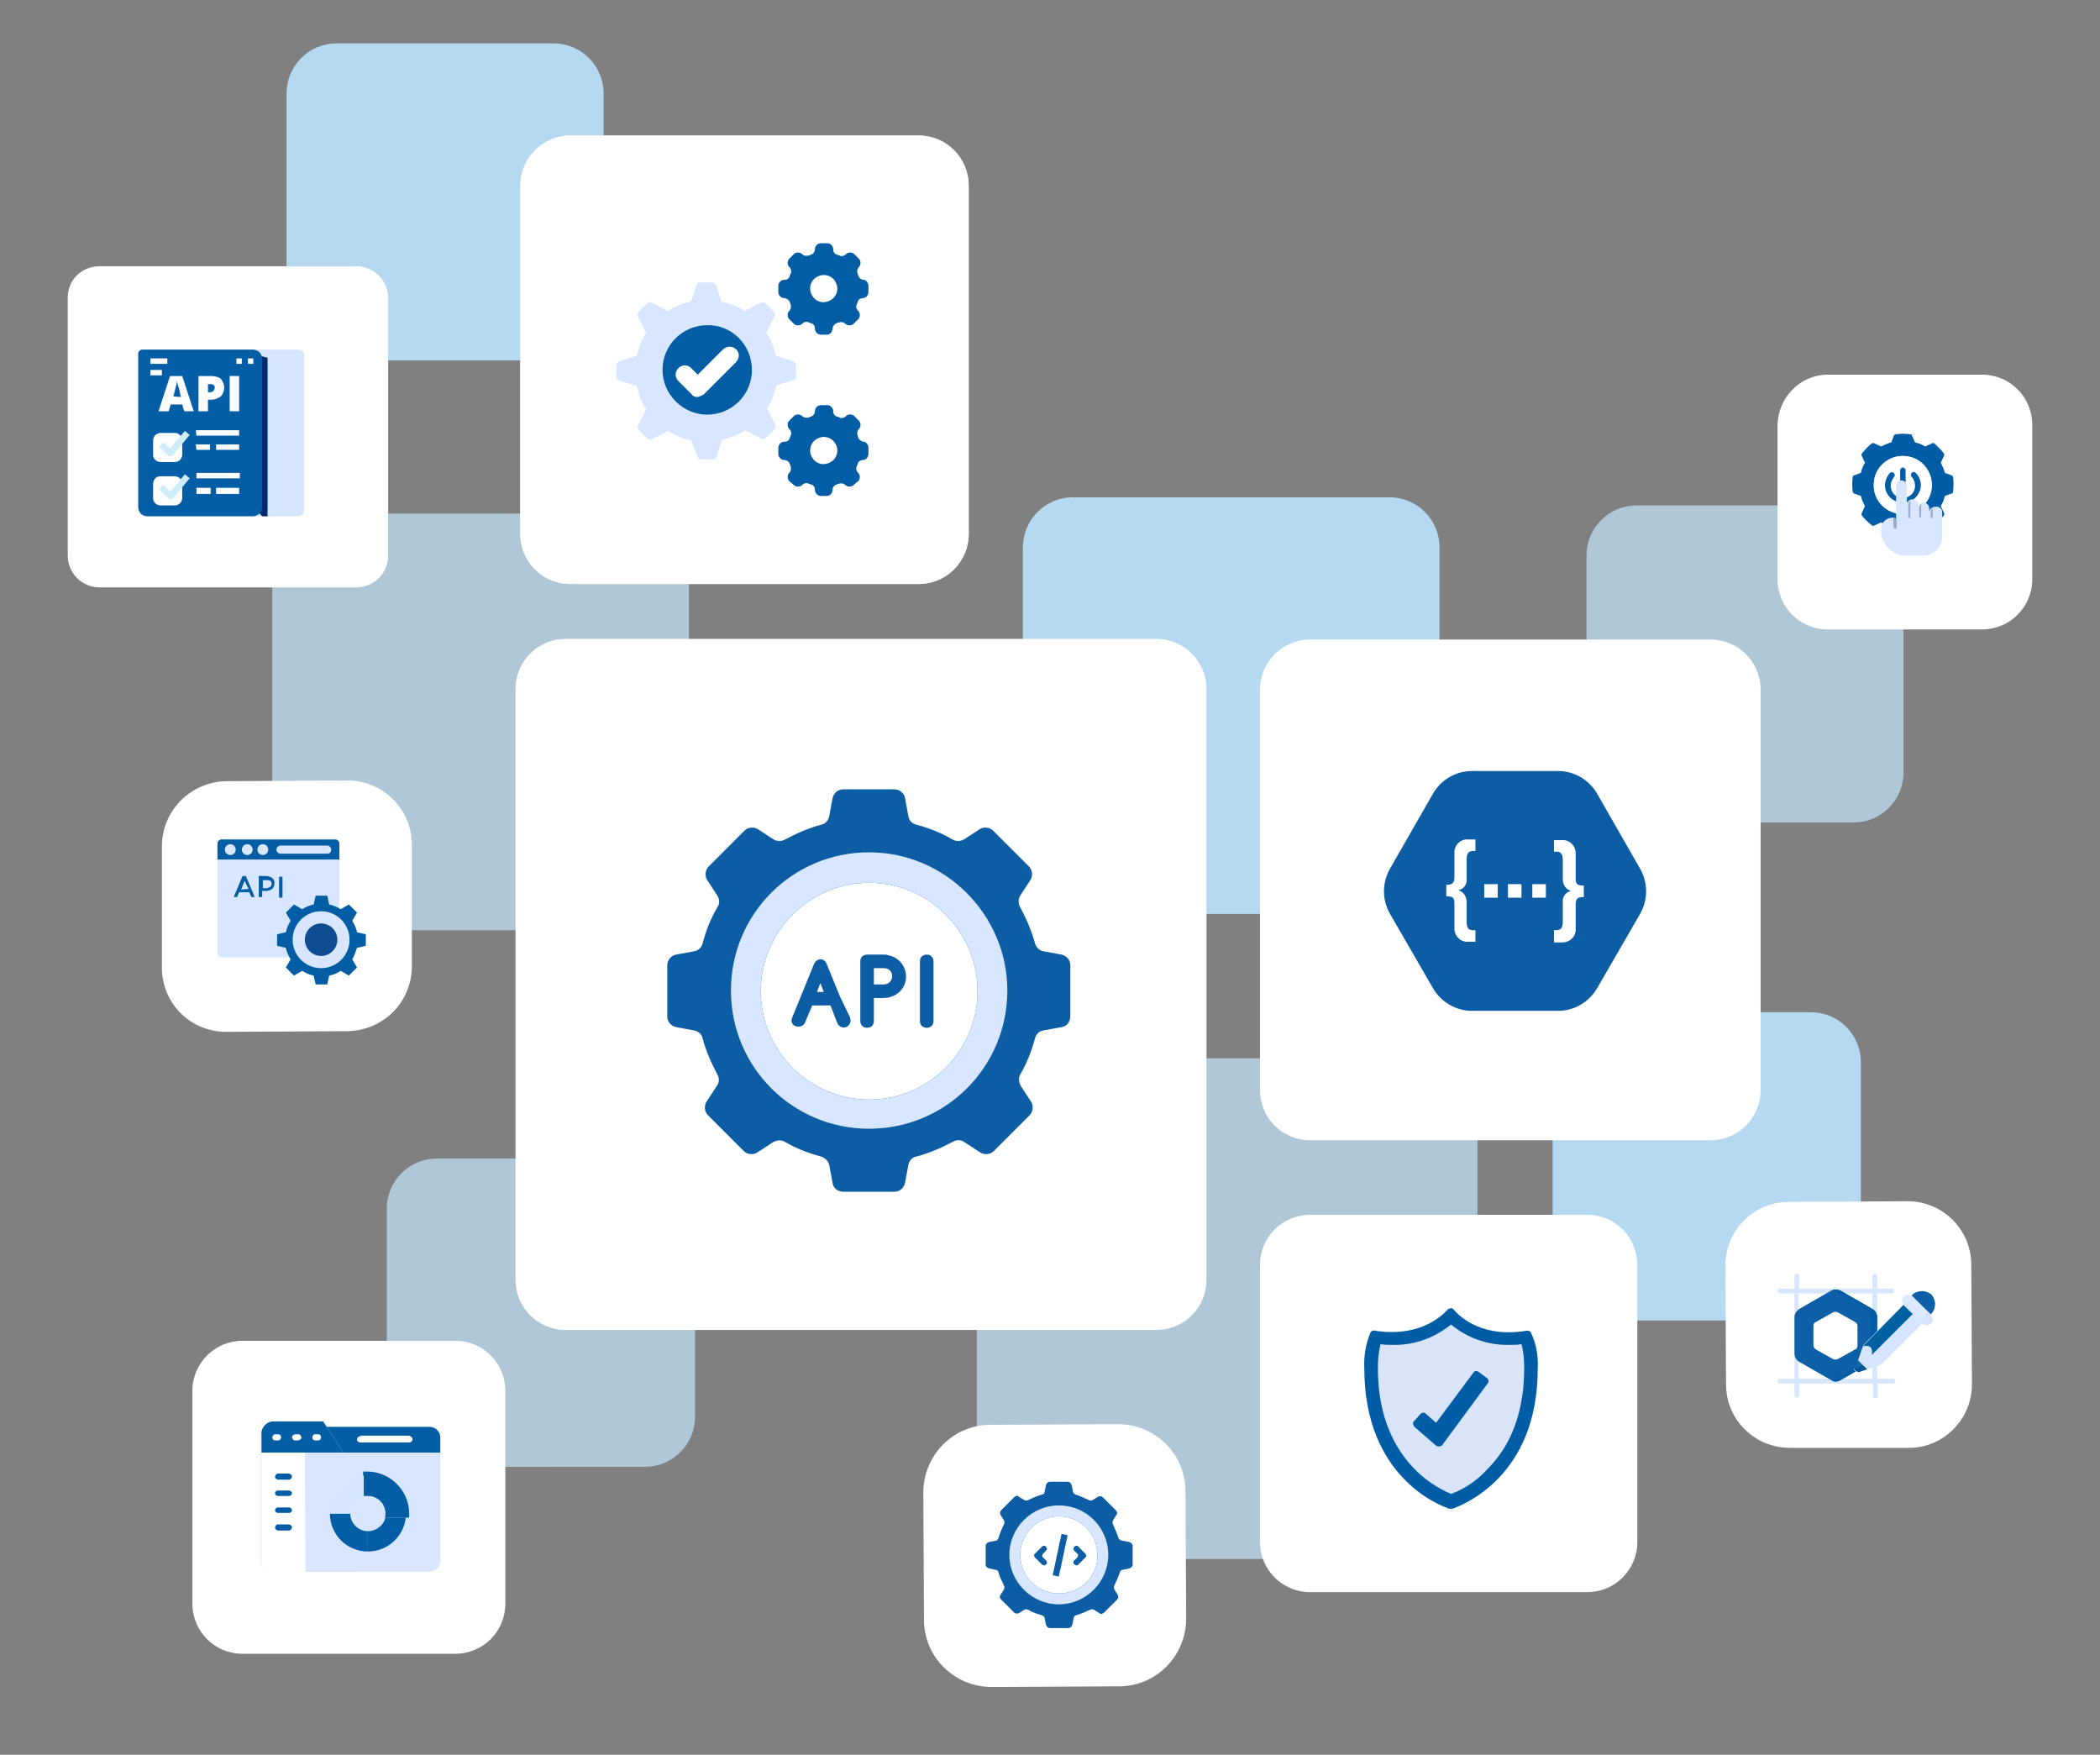 <?xml version="1.0" encoding="UTF-8"?>
<!-- Generator: Adobe Illustrator 28.0.0, SVG Export Plug-In . SVG Version: 6.00 Build 0)  -->
<svg xmlns="http://www.w3.org/2000/svg" xmlns:xlink="http://www.w3.org/1999/xlink" version="1.1" id="Layer_1" x="0px" y="0px" viewBox="0 0 310 259" style="enable-background:new 0 0 310 259;" xml:space="preserve">
<rect x="0" y="0" width="310" height="259" fill="#808080" stroke="none"/>
<style type="text/css">
	.st0{display:none;fill:#003582;}
	.st1{display:none;}
	.st2{display:inline;}
	.st3{clip-path:url(#SVGID_00000169550052950696668850000015279213989139427456_);}
	.st4{opacity:5.000000e-02;fill:url(#SVGID_00000069385176685774539430000003543640746084651673_);enable-background:new    ;}
	.st5{opacity:5.000000e-02;fill:url(#SVGID_00000183207641188225966520000004193253630085462414_);enable-background:new    ;}
	.st6{opacity:5.000000e-02;fill:url(#SVGID_00000044873581876424966090000014918379211022735028_);enable-background:new    ;}
	.st7{opacity:5.000000e-02;fill:url(#SVGID_00000174585138959602549080000002247769517797111464_);enable-background:new    ;}
	.st8{opacity:5.000000e-02;fill:url(#SVGID_00000160181467287448207280000004595715229341764025_);enable-background:new    ;}
	.st9{display:none;fill:url(#SVGID_00000125596612896145180340000001420292171205427365_);}
	.st10{opacity:0.9;}
	.st11{fill:#B9E2FC;}
	.st12{opacity:0.7;}
	.st13{fill:#C5E5FC;}
	.st14{fill:#FFFFFF;}
	.st15{fill:url(#SVGID_00000178902426206487111750000000963011373963627905_);}
	.st16{fill:#0D5DA5;}
	.st17{fill:#D8E7FF;}
	.st18{fill:#025DA5;}
	.st19{fill:#005DA5;}
	.st20{fill:none;}
	.st21{fill:#9BACCC;}
	.st22{fill:#D6E6FF;}
	.st23{fill:#0D5FA7;}
	.st24{fill:#005CA4;}
	.st25{fill:#0D65AA;}
	.st26{fill:#025392;}
	.st27{fill:#0061A0;}
	.st28{fill:#DDE9FE;}
	.st29{fill-rule:evenodd;clip-rule:evenodd;fill:#025DA5;}
	.st30{fill-rule:evenodd;clip-rule:evenodd;fill:#D8E7FF;}
	.st31{fill-rule:evenodd;clip-rule:evenodd;fill:#FFFFFF;}
	.st32{fill-rule:evenodd;clip-rule:evenodd;fill:#045EA6;}
	.st33{fill:#025BA4;}
	.st34{fill-rule:evenodd;clip-rule:evenodd;fill:#D6E6FF;}
	.st35{fill:#D9E4F8;}
	.st36{clip-path:url(#SVGID_00000032639869358524991530000008925955285775267208_);}
	.st37{fill:#012970;}
	.st38{fill:#045EA6;}
	.st39{fill:#FBFDFF;}
	.st40{fill:#CEECF9;}
	.st41{fill:#0F4D91;}
</style>
<path class="st0" d="M-611-64H410c21,0,38,17,38,38v300c0,21-17,38-38,38H-611c-21,0-38-17-38-38V-26C-649-47-632-64-611-64z"></path>
<g class="st1">
	<g class="st2">
		<g>
			<defs>
				<path id="SVGID_1_" d="M-611-64H410c21,0,38,17,38,38v300c0,21-17,38-38,38H-611c-21,0-38-17-38-38V-26C-649-47-632-64-611-64z"></path>
			</defs>
			<clipPath id="SVGID_00000139278611161295708700000012168693321391810483_">
				<use xlink:href="#SVGID_1_" style="overflow:visible;"></use>
			</clipPath>
			<g style="clip-path:url(#SVGID_00000139278611161295708700000012168693321391810483_);">
				
					<linearGradient id="SVGID_00000023250010651838017530000015339254728383272577_" gradientUnits="userSpaceOnUse" x1="652.341" y1="129.1" x2="-22.786" y2="129.1" gradientTransform="matrix(1 0 0 1 0 -162)">
					<stop offset="0" style="stop-color:#F6F8FA"></stop>
					<stop offset="1" style="stop-color:#B8E1FC;stop-opacity:0"></stop>
				</linearGradient>
				
					<polygon style="opacity:5.000000e-02;fill:url(#SVGID_00000023250010651838017530000015339254728383272577_);enable-background:new    ;" points="      561,-31.6 -21.8,44.5 -26.5,18.9 546.6,-110.3     "></polygon>
				
					<linearGradient id="SVGID_00000005961778310404187860000010290173890772487575_" gradientUnits="userSpaceOnUse" x1="652.341" y1="205.05" x2="-22.786" y2="205.05" gradientTransform="matrix(1 0 0 1 0 -162)">
					<stop offset="5.327789e-09" style="stop-color:#F6F8FA"></stop>
					<stop offset="1" style="stop-color:#B8E1FC;stop-opacity:0"></stop>
				</linearGradient>
				
					<polygon style="opacity:5.000000e-02;fill:url(#SVGID_00000005961778310404187860000010290173890772487575_);enable-background:new    ;" points="      569.2,77.6 -18.5,88.3 -20.3,62.4 563.6,-2.2     "></polygon>
				
					<linearGradient id="SVGID_00000062879440796883662100000012269322127579291010_" gradientUnits="userSpaceOnUse" x1="652.341" y1="307.2" x2="-22.786" y2="307.2" gradientTransform="matrix(1 0 0 1 0 -162)">
					<stop offset="0" style="stop-color:#F6F8FA"></stop>
					<stop offset="1" style="stop-color:#B8E1FC;stop-opacity:0"></stop>
				</linearGradient>
				
					<polygon style="opacity:5.000000e-02;fill:url(#SVGID_00000062879440796883662100000012269322127579291010_);enable-background:new    ;" points="      570.2,185.2 -16.1,144.4 -15.6,118.4 571.7,105.2     "></polygon>
				
					<linearGradient id="SVGID_00000042724755418158410430000002402784792657768064_" gradientUnits="userSpaceOnUse" x1="652.341" y1="387.35" x2="-22.786" y2="387.35" gradientTransform="matrix(1 0 0 1 0 -162)">
					<stop offset="0" style="stop-color:#F6F8FA"></stop>
					<stop offset="1" style="stop-color:#B8E1FC;stop-opacity:0"></stop>
				</linearGradient>
				
					<polygon style="opacity:5.000000e-02;fill:url(#SVGID_00000042724755418158410430000002402784792657768064_);enable-background:new    ;" points="      555.8,291.9 -22,184.6 -18.6,158.8 566.4,212.6     "></polygon>
				
					<linearGradient id="SVGID_00000090995430802519614740000011625255032630797759_" gradientUnits="userSpaceOnUse" x1="652.341" y1="468.2" x2="-22.786" y2="468.2" gradientTransform="matrix(1 0 0 1 0 -162)">
					<stop offset="0" style="stop-color:#F6F8FA"></stop>
					<stop offset="1" style="stop-color:#B8E1FC;stop-opacity:0"></stop>
				</linearGradient>
				
					<polygon style="opacity:5.000000e-02;fill:url(#SVGID_00000090995430802519614740000011625255032630797759_);enable-background:new    ;" points="      536.9,394.7 -31,243.1 -25.6,217.7 553.5,316.5     "></polygon>
			</g>
		</g>
	</g>
</g>
<linearGradient id="SVGID_00000134947189297426033150000006178621887480858558_" gradientUnits="userSpaceOnUse" x1="-34.3" y1="-36.3" x2="448.1" y2="-36.3" gradientTransform="matrix(1 0 0 -1 0 88)">
	<stop offset="2.131116e-08" style="stop-color:#FFFFFF;stop-opacity:0"></stop>
	<stop offset="1" style="stop-color:#0040B3;stop-opacity:0"></stop>
</linearGradient>
<rect x="-34.3" y="-63.4" style="display:none;fill:url(#SVGID_00000134947189297426033150000006178621887480858558_);" width="482.4" height="375.4"></rect>
<g>
	<g class="st10">
		<path class="st11" d="M158.4,73.4h46.7c4.1,0,7.4,3.3,7.4,7.4v46.7c0,4.1-3.3,7.4-7.4,7.4h-46.7c-4.1,0-7.4-3.3-7.4-7.4V80.8    C151,76.7,154.3,73.4,158.4,73.4z"></path>
	</g>
	<g class="st10">
		<path class="st11" d="M49.7,6.4h32c4.1,0,7.4,3.3,7.4,7.4v32c0,4.1-3.3,7.4-7.4,7.4h-32c-4.1,0-7.4-3.3-7.4-7.4v-32    C42.3,9.7,45.6,6.4,49.7,6.4z"></path>
	</g>
	<g class="st12">
		<path class="st13" d="M241.6,74.6h32c4.1,0,7.4,3.3,7.4,7.4v32c0,4.1-3.3,7.4-7.4,7.4h-32c-4.1,0-7.4-3.3-7.4-7.4V82    C234.2,77.9,237.5,74.6,241.6,74.6z"></path>
	</g>
	<g class="st12">
		<path class="st13" d="M47.6,75.8h46.7c4.1,0,7.4,3.3,7.4,7.4v46.7c0,4.1-3.3,7.4-7.4,7.4H47.6c-4.1,0-7.4-3.3-7.4-7.4V83.2    C40.2,79.1,43.5,75.8,47.6,75.8z"></path>
	</g>
	<g class="st12">
		<path class="st13" d="M64.5,171h30.7c4.1,0,7.4,3.3,7.4,7.4v30.7c0,4.1-3.3,7.4-7.4,7.4H64.5c-4.1,0-7.4-3.3-7.4-7.4v-30.7    C57.1,174.3,60.4,171,64.5,171z"></path>
	</g>
	<g class="st10">
		<path class="st11" d="M236.6,149.4h30.7c4.1,0,7.4,3.3,7.4,7.4v30.7c0,4.1-3.3,7.4-7.4,7.4h-30.7c-4.1,0-7.4-3.3-7.4-7.4v-30.7    C229.2,152.7,232.5,149.4,236.6,149.4z"></path>
	</g>
	<g class="st12">
		<path class="st13" d="M151.6,156.2h59.1c4.1,0,7.4,3.3,7.4,7.4v59.1c0,4.1-3.3,7.4-7.4,7.4h-59.1c-4.1,0-7.4-3.3-7.4-7.4v-59.1    C144.2,159.6,147.5,156.2,151.6,156.2z"></path>
	</g>
	<path class="st14" d="M178.1,188.9c0,4.1-3.3,7.4-7.4,7.4H83.5c-4.1,0-7.4-3.3-7.4-7.4v-87.2c0-4.1,3.3-7.4,7.4-7.4h87.2   c4.1,0,7.4,3.3,7.4,7.4V188.9z"></path>
	<path class="st14" d="M259.9,160.9c0,4.1-3.3,7.4-7.4,7.4h-59.1c-4.1,0-7.4-3.3-7.4-7.4v-59.1c0-4.1,3.3-7.4,7.4-7.4h59.1   c4.1,0,7.4,3.3,7.4,7.4V160.9z"></path>
	<path class="st14" d="M241.7,227.6c0,4.1-3.3,7.4-7.4,7.4h-40.9c-4.1,0-7.4-3.3-7.4-7.4v-40.9c0-4.1,3.3-7.4,7.4-7.4h40.9   c4.1,0,7.4,3.3,7.4,7.4V227.6z"></path>
	
		<linearGradient id="SVGID_00000092446967834036993760000011275268717184469667_" gradientUnits="userSpaceOnUse" x1="98.799" y1="54.561" x2="37.699" y2="-6.539" gradientTransform="matrix(1 0 0 -1 41.87 76.91)">
		<stop offset="0" style="stop-color:#E3E3E3"></stop>
		<stop offset="1" style="stop-color:#FFFFFF"></stop>
	</linearGradient>
	<path style="fill:url(#SVGID_00000092446967834036993760000011275268717184469667_);" d="M84.2,20h51.4c4.1,0,7.4,3.3,7.4,7.4v51.4   c0,4.1-3.3,7.4-7.4,7.4H84.2c-4.1,0-7.4-3.3-7.4-7.4V27.4C76.8,23.3,80.2,20,84.2,20z"></path>
	<path class="st14" d="M84.2,20h51.4c4.1,0,7.4,3.3,7.4,7.4v51.4c0,4.1-3.3,7.4-7.4,7.4H84.2c-4.1,0-7.4-3.3-7.4-7.4V27.4   C76.8,23.3,80.2,20,84.2,20z"></path>
	<path class="st14" d="M269.8,55.3h22.8c4.1,0,7.4,3.3,7.4,7.4v22.8c0,4.1-3.3,7.4-7.4,7.4h-22.8c-4.1,0-7.4-3.3-7.4-7.4V62.7   C262.5,58.6,265.8,55.3,269.8,55.3z"></path>
	<path class="st14" d="M35.8,197.9h31.4c4.1,0,7.4,3.3,7.4,7.4v31.4c0,4.1-3.3,7.4-7.4,7.4H35.8c-4.1,0-7.4-3.3-7.4-7.4v-31.4   C28.4,201.2,31.7,197.9,35.8,197.9z"></path>
	<path class="st14" d="M175.1,238.9c0,5.5-4.4,10-9.9,10l-18.8,0.1c-5.5,0-10-4.4-10-9.9l-0.1-18.8c0-5.5,4.4-10,9.9-10l18.8-0.1   c5.5,0,10,4.4,10,9.9L175.1,238.9z"></path>
	<path class="st14" d="M291.1,204.3c0,5.2-4.2,9.4-9.3,9.4h-17.6c-5.2,0-9.4-4.2-9.4-9.3l-0.1-17.6c0-5.2,4.2-9.4,9.3-9.4l17.6-0.1   c5.2,0,9.4,4.2,9.4,9.4L291.1,204.3z"></path>
	<path class="st14" d="M14.7,39.3h37.9c2.6,0,4.7,2.1,4.7,4.7v38c0,2.6-2.1,4.7-4.7,4.7H14.7c-2.6,0-4.7-2.1-4.7-4.7V44.1   C9.9,41.4,12,39.3,14.7,39.3z"></path>
	<path class="st14" d="M60.8,142.6c0,5.3-4.2,9.5-9.5,9.6l-17.9,0.1c-5.3,0-9.5-4.2-9.5-9.5v-17.9c0-5.2,4.2-9.5,9.5-9.6l17.9-0.1   c5.2,0,9.5,4.2,9.5,9.5V142.6z"></path>
	<path class="st16" d="M152.8,139.3c-0.5-1.9-1.3-3.7-2.2-5.4c-0.3-0.5-0.3-1.2,0-1.7l1.5-2.3c0.4-0.6,0.3-1.5-0.2-2l-5.3-5.3   c-0.5-0.5-1.4-0.6-2-0.2l-2.3,1.5c-0.5,0.3-1.2,0.3-1.7,0c-1.7-1-3.5-1.7-5.4-2.2c-0.6-0.2-1-0.6-1.1-1.2l-0.5-2.7   c-0.1-0.7-0.8-1.3-1.6-1.3h-7.5c-0.8,0-1.4,0.5-1.6,1.3l-0.5,2.7c-0.1,0.6-0.6,1.1-1.1,1.2c-1.9,0.5-3.7,1.3-5.4,2.2   c-0.5,0.3-1.2,0.3-1.7,0l-2.3-1.5c-0.6-0.4-1.5-0.3-2,0.2l-5.3,5.3c-0.5,0.5-0.6,1.4-0.2,2l1.5,2.3c0.3,0.5,0.4,1.2,0,1.7   c-1,1.7-1.7,3.5-2.2,5.4c-0.2,0.6-0.6,1-1.2,1.1l-2.7,0.5c-0.7,0.1-1.3,0.8-1.3,1.6v7.5c0,0.8,0.5,1.4,1.3,1.6l2.7,0.5   c0.6,0.1,1.1,0.6,1.2,1.1c0.5,1.9,1.3,3.7,2.2,5.4c0.3,0.5,0.3,1.2-0.1,1.7l-1.5,2.3c-0.4,0.6-0.3,1.5,0.2,2l5.3,5.3   c0.5,0.5,1.4,0.6,2,0.2l2.3-1.5c0.5-0.3,1.2-0.4,1.7-0.1c1.7,1,3.5,1.7,5.4,2.2c0.6,0.2,1,0.6,1.2,1.2l0.5,2.7   c0.1,0.8,0.8,1.3,1.6,1.3h7.5c0.8,0,1.4-0.5,1.6-1.3l0.5-2.7c0.1-0.6,0.6-1.1,1.2-1.2c1.9-0.5,3.7-1.3,5.4-2.2   c0.5-0.3,1.2-0.3,1.7,0.1l2.3,1.5c0.6,0.4,1.5,0.3,2-0.2l5.3-5.3c0.5-0.5,0.6-1.4,0.2-2l-1.5-2.3c-0.3-0.5-0.4-1.2-0.1-1.7   c1-1.7,1.7-3.5,2.2-5.4c0.2-0.6,0.6-1,1.2-1.1l2.7-0.5c0.8-0.1,1.3-0.8,1.3-1.6v-7.5c0-0.8-0.5-1.4-1.3-1.6l-2.7-0.5   C153.4,140.3,153,139.8,152.8,139.3z M128.3,162.3c-8.8,0-16-7.2-16-16s7.2-16,16-16s16,7.2,16,16l0,0   C144.3,155.1,137.1,162.3,128.3,162.3z"></path>
	<path class="st17" d="M128.3,125.8c-11.3,0-20.4,9.1-20.4,20.4c0,11.3,9.1,20.4,20.4,20.4c11.3,0,20.4-9.1,20.4-20.4   C148.7,135,139.5,125.8,128.3,125.8z M128.3,162.3c-8.8,0-16-7.2-16-16s7.2-16,16-16s16,7.2,16,16l0,0   C144.3,155.1,137.1,162.3,128.3,162.3z"></path>
	<path class="st16" d="M124,147.1l-2-4.9c-0.2-0.5-0.8-0.8-1.3-0.5c-0.2,0.1-0.4,0.3-0.5,0.5l-2,4.9l-1.3,3.2   c-0.2,0.5,0.1,1.1,0.7,1.2c0.5,0.1,1-0.1,1.2-0.5l1.1-2.6h2.7l1,2.6c0.2,0.5,0.8,0.8,1.3,0.6l0,0c0.5-0.2,0.8-0.8,0.6-1.3   c0,0,0,0,0-0.1L124,147.1z M121.6,146.4h-1l0.5-1.3L121.6,146.4z M136.8,140.9c-0.6,0-1,0.4-1,1v8.8c0,0.6,0.4,1,1,1s1-0.4,1-1   v-8.8C137.8,141.3,137.4,140.9,136.8,140.9z M130.5,140.9H128c-0.6,0-1,0.4-1,1v8.8c0,0.6,0.4,1,1,1s1-0.4,1-1v-3.4h1.4   c1.6,0,3-1,3.3-2.6c0.3-1.7-0.8-3.4-2.6-3.7C130.9,140.9,130.7,140.9,130.5,140.9L130.5,140.9z M130.5,145.3H129v-2.4h1.5   c0.7,0,1.2,0.5,1.2,1.2C131.7,144.7,131.2,145.3,130.5,145.3L130.5,145.3z"></path>
	<path class="st16" d="M230,113.8h-12.7c-2.4,0-4.6,1.3-5.8,3.4l-6.3,11c-1.2,2.1-1.2,4.6,0,6.7l6.3,10.9c1.2,2.1,3.4,3.4,5.8,3.4   H230c2.4,0,4.6-1.3,5.8-3.4l6.3-10.9c1.2-2.1,1.2-4.6,0-6.7l-6.3-11C234.6,115.1,232.4,113.8,230,113.8z"></path>
	<path class="st14" d="M214.7,136.9v-3.5c0-0.9-0.2-1.1-1.2-1.1v-1.7c0.9,0,1.2-0.3,1.2-1.1V126c-0.1-1.1,0.7-2,1.7-2.1   c0.1,0,0.2,0,0.4,0h1v1.7h-0.3c-0.7,0-1,0.3-1,1.3v2.8c0.1,0.8-0.4,1.5-1.2,1.7l0,0c0.7,0.2,1.2,0.9,1.2,1.7v2.9c0,1,0.3,1.3,1,1.3   h0.3v1.7h-1c-1.1,0.1-2-0.7-2.1-1.8C214.7,137.1,214.7,137,214.7,136.9z"></path>
	<path class="st14" d="M219.1,130.5h2v2h-2V130.5z"></path>
	<path class="st14" d="M222.6,130.5h2v2h-2V130.5z"></path>
	<path class="st14" d="M226.2,130.5h2v2h-2V130.5z"></path>
	<path class="st14" d="M229.4,137.3h0.3c0.7,0,1-0.3,1-1.3v-2.8c-0.1-0.8,0.4-1.5,1.2-1.7l0,0c-0.7-0.2-1.2-0.9-1.2-1.7V127   c0-1-0.3-1.3-1-1.3h-0.3V124h1.1c1.1-0.1,2,0.7,2.1,1.8c0,0.1,0,0.2,0,0.3v3.5c0,0.9,0.2,1.1,1.2,1.1v1.7c-1,0-1.2,0.3-1.2,1.1v3.5   c0.1,1.1-0.7,2-1.8,2.1c-0.1,0-0.2,0-0.3,0h-1.1V137.3z"></path>
	<path class="st17" d="M117.1,56.1l-2.5,0.8c-0.3,1.2-0.7,2.4-1.4,3.4l1.2,2.3c0.1,0.3,0.1,0.6-0.1,0.8l-1.2,1.2   c-0.2,0.2-0.5,0.3-0.8,0.1l-2.3-1.2c-1,0.7-2.2,1.1-3.4,1.4l-0.8,2.4c-0.1,0.3-0.3,0.5-0.6,0.5h-1.7c-0.3,0-0.5-0.2-0.6-0.5L102,65   c-1.2-0.3-2.4-0.7-3.4-1.4l-2.3,1.2c-0.3,0.1-0.6,0.1-0.8-0.1l-1.2-1.2c-0.2-0.2-0.2-0.5-0.1-0.8l1.2-2.3c-0.7-1-1.1-2.2-1.4-3.4   l-2.5-0.8c-0.3-0.1-0.5-0.3-0.5-0.6v-1.7c0-0.3,0.2-0.5,0.5-0.6l2.5-0.8c0.3-1.2,0.7-2.4,1.4-3.4l-1.2-2.3   c-0.1-0.3-0.1-0.6,0.1-0.8l1.2-1.2c0.2-0.2,0.5-0.3,0.8-0.1l2.3,1.2c1-0.7,2.2-1.1,3.4-1.4l0.8-2.4c0.1-0.3,0.3-0.5,0.6-0.4h1.7   c0.3,0,0.5,0.2,0.6,0.4l0.8,2.4c1.2,0.3,2.4,0.7,3.4,1.4l2.3-1.2c0.3-0.1,0.6-0.1,0.8,0.1l1.2,1.2c0.2,0.2,0.3,0.5,0.1,0.8   l-1.2,2.3c0.7,1,1.2,2.2,1.4,3.4l2.5,0.8c0.3,0.1,0.5,0.3,0.5,0.6v1.7C117.6,55.8,117.4,56,117.1,56.1L117.1,56.1z"></path>
	<path class="st18" d="M111,54.6c0,3.7-3,6.6-6.6,6.6s-6.6-3-6.6-6.6c0-3.7,3-6.6,6.6-6.6l0,0C108,47.9,111,50.9,111,54.6z"></path>
	<path class="st14" d="M103,58.6c-0.4,0-0.7-0.1-0.9-0.4l-2-2c-0.5-0.5-0.5-1.4,0.1-1.9c0.5-0.5,1.3-0.5,1.8,0l1,1l3.7-3.7   c0.5-0.5,1.3-0.6,1.9-0.1s0.6,1.3,0.1,1.9c0,0,0,0-0.1,0.1l-4.7,4.7C103.6,58.4,103.3,58.5,103,58.6L103,58.6z"></path>
	<path class="st18" d="M128.2,42.2v0.9c0,0.5-0.4,0.9-0.8,0.9l0,0c-0.4,0-0.7,0.2-0.8,0.6l-0.1,0.3c-0.2,0.3-0.1,0.7,0.2,1   s0.3,0.9,0,1.2l-0.7,0.7c-0.3,0.3-0.9,0.3-1.2,0l0,0l0,0c-0.3-0.3-0.7-0.3-1-0.2l-0.3,0.1c-0.3,0.1-0.6,0.5-0.6,0.8   c0,0.5-0.4,0.9-0.8,0.9l0,0h-0.9c-0.5,0-0.9-0.4-0.9-0.9c0-0.4-0.2-0.7-0.6-0.8l-0.3-0.1c-0.3-0.2-0.7-0.1-1,0.2l0,0   c-0.3,0.3-0.9,0.3-1.2,0l0,0l-0.7-0.7c-0.3-0.3-0.3-0.9,0-1.2l0,0c0.3-0.3,0.3-0.7,0.2-1l-0.1-0.3c-0.1-0.3-0.5-0.6-0.8-0.6   c-0.5,0-0.9-0.4-0.9-0.9v-0.9c0-0.5,0.4-0.9,0.9-0.9c0.4,0,0.7-0.2,0.8-0.6l0.1-0.3c0.2-0.3,0.1-0.7-0.2-1l0,0   c-0.3-0.3-0.3-0.9,0-1.2l0,0l0.7-0.7c0.3-0.3,0.9-0.3,1.2,0l0,0l0,0c0.3,0.3,0.7,0.3,1,0.2l0.3-0.1c0.3-0.1,0.6-0.4,0.6-0.8   c0-0.5,0.4-0.9,0.9-0.9h0.9c0.5,0,0.9,0.4,0.9,0.9c0,0.4,0.2,0.7,0.6,0.8l0.3,0.1c0.3,0.2,0.7,0.1,1-0.2l0,0c0.3-0.3,0.9-0.3,1.2,0   l0,0l0.7,0.7c0.3,0.3,0.3,0.9,0,1.2l0,0c-0.3,0.3-0.3,0.7-0.2,1l0.1,0.3c0.1,0.3,0.4,0.6,0.8,0.6C127.8,41.3,128.2,41.7,128.2,42.2   L128.2,42.2z M123.6,42.8c0.1-1.1-0.7-2.1-1.8-2.2s-2.1,0.7-2.2,1.8c-0.1,1.1,0.7,2.1,1.8,2.2c0.1,0,0.2,0,0.3,0   C122.7,44.5,123.5,43.8,123.6,42.8z"></path>
	<path class="st18" d="M128.2,66.1V67c0,0.5-0.4,0.9-0.8,0.9l0,0c-0.4,0-0.7,0.2-0.8,0.6l-0.1,0.3c-0.2,0.3-0.1,0.7,0.2,1   s0.3,0.9,0,1.2l-0.7,0.6c-0.3,0.3-0.9,0.3-1.2,0l0,0l0,0c-0.3-0.3-0.7-0.3-1-0.2l-0.3,0.1c-0.3,0.1-0.6,0.4-0.6,0.8   c0,0.5-0.4,0.9-0.8,0.9l0,0h-0.9c-0.5,0-0.9-0.4-0.9-0.9c0-0.4-0.2-0.7-0.6-0.8l-0.3-0.1c-0.3-0.2-0.7-0.1-1,0.2l0,0   c-0.3,0.3-0.9,0.3-1.2,0l0,0l-0.7-0.6c-0.3-0.3-0.3-0.9,0-1.2s0.3-0.7,0.2-1l-0.1-0.3c-0.1-0.3-0.4-0.6-0.8-0.6   c-0.5,0-0.9-0.4-0.9-0.9v-0.9c0-0.5,0.4-0.9,0.9-0.9c0.4,0,0.7-0.2,0.8-0.6l0.1-0.3c0.2-0.3,0.1-0.7-0.2-1l0,0   c-0.3-0.3-0.3-0.9,0-1.2l0.7-0.7c0.3-0.3,0.9-0.3,1.2,0l0,0l0,0c0.3,0.3,0.7,0.3,1,0.2c0.1,0,0.2-0.1,0.3-0.1   c0.3-0.1,0.6-0.4,0.6-0.8c0-0.5,0.4-0.9,0.9-0.9h0.9c0.5,0,0.9,0.4,0.9,0.9l0,0c0,0.4,0.2,0.7,0.6,0.8c0.1,0,0.2,0.1,0.3,0.1   c0.3,0.2,0.7,0.1,1-0.2l0,0c0.3-0.3,0.9-0.3,1.2,0l0,0l0.7,0.7c0.3,0.3,0.3,0.9,0,1.2l0,0c-0.3,0.3-0.3,0.7-0.2,1l0.1,0.3   c0.1,0.3,0.5,0.6,0.8,0.6C127.8,65.2,128.2,65.6,128.2,66.1L128.2,66.1L128.2,66.1z M123.6,66.7c0.1-1.1-0.7-2.1-1.8-2.2   c-1.1-0.1-2.1,0.7-2.2,1.8c-0.1,1.1,0.7,2.1,1.8,2.2c0.1,0,0.2,0,0.3,0C122.7,68.4,123.5,67.7,123.6,66.7z"></path>
	<path class="st19" d="M282.2,64.2c0-0.1-0.1-0.1-0.2-0.1c-0.7-0.1-1.5-0.1-2.2,0c-0.1,0-0.1,0.1-0.2,0.1l-0.4,1.1   c-0.5,0.1-1.1,0.4-1.5,0.6l-1.1-0.5c-0.1,0-0.2,0-0.2,0c-0.6,0.4-1.1,1-1.6,1.6c0,0.1,0,0.1,0,0.2l0.5,1.1c-0.3,0.5-0.5,1-0.6,1.5   l-1.1,0.4c-0.1,0-0.1,0.1-0.1,0.2c-0.1,0.7-0.1,1.5,0,2.2c0,0.1,0.1,0.1,0.1,0.2l1.1,0.4c0.1,0.5,0.4,1.1,0.6,1.5l-0.5,1.1   c0,0.1,0,0.1,0,0.2c0.4,0.6,1,1.1,1.6,1.6c0.1,0,0.1,0,0.2,0l1.1-0.5c0.5,0.3,1,0.5,1.5,0.6l0.4,1.1c0,0.1,0.1,0.1,0.2,0.1   c0.7,0.1,1.5,0.1,2.2,0c0.1,0,0.1-0.1,0.2-0.1l0.4-1.1c0.5-0.1,1.1-0.4,1.5-0.6l1.1,0.5c0.1,0,0.2,0,0.2,0c0.6-0.4,1.1-1,1.6-1.6   c0-0.1,0-0.2,0-0.2l-0.5-1.1c0.3-0.5,0.5-1,0.6-1.5l1.1-0.4c0.1,0,0.1-0.1,0.1-0.2c0.1-0.7,0.1-1.5,0-2.2c0-0.1-0.1-0.1-0.1-0.2   l-1.1-0.4c-0.1-0.5-0.4-1.1-0.6-1.5l0.5-1.1c0-0.1,0-0.2,0-0.2c-0.4-0.6-1-1.1-1.5-1.6c-0.1,0-0.2,0-0.2,0l-1.1,0.5   c-0.5-0.3-1-0.5-1.5-0.6L282.2,64.2L282.2,64.2z M280.9,67.3c2.4,0,4.3,1.9,4.2,4.3c0,2.4-1.9,4.3-4.3,4.2c-2.4,0-4.3-1.9-4.2-4.3   C276.6,69.2,278.5,67.3,280.9,67.3L280.9,67.3z"></path>
	<circle class="st14" cx="280.9" cy="71.6" r="4.3"></circle>
	<path class="st19" d="M282.8,69.8c-0.2-0.2-0.4-0.2-0.6,0c-0.1,0.1-0.1,0.2-0.1,0.3s0,0.2,0.1,0.3c0.3,0.3,0.5,0.8,0.5,1.3   c0,1-0.8,1.8-1.8,1.8s-1.8-0.8-1.8-1.8c0-0.5,0.2-0.9,0.5-1.3c0.1-0.1,0.1-0.2,0.1-0.3c0-0.2-0.2-0.4-0.4-0.4c-0.1,0-0.2,0-0.3,0.1   c-1,1.1-1,2.7,0.1,3.7s2.7,1,3.7-0.1C283.8,72.4,283.8,70.8,282.8,69.8z"></path>
	<path class="st19" d="M280.9,69c-0.2,0-0.4,0.2-0.4,0.4l0,0v2.4c0,0.2,0.2,0.4,0.4,0.4s0.4-0.2,0.4-0.4l0,0v-2.4   C281.3,69.2,281.1,69,280.9,69L280.9,69L280.9,69z"></path>
	<path class="st17" d="M286.7,75.6v3.6c0,1.5-1.2,2.8-2.8,2.8h-2.7c-2-0.1-3.5-1.7-3.5-3.7c0-0.1,0-0.2,0-0.3c0-0.9,0.8-1.6,1.7-1.6   l0,0c0.2,0,0.4,0.1,0.5,0.3v-5c0-0.5,0.4-0.8,0.8-0.8l0,0c0.2,0,0.4,0.1,0.5,0.2c0.2,0.2,0.3,0.4,0.3,0.6v2.8   c0-0.5,0.4-0.8,0.8-0.8c0.2,0,0.4,0.1,0.6,0.2c0.2,0.2,0.3,0.4,0.3,0.6V75c0-0.5,0.4-0.8,0.8-0.8c0.2,0,0.4,0.1,0.5,0.2   c0.2,0.2,0.3,0.4,0.3,0.6v0.6c0-0.2,0.1-0.5,0.3-0.6s0.3-0.2,0.5-0.2C286.3,74.7,286.7,75.1,286.7,75.6L286.7,75.6L286.7,75.6z"></path>
	<rect x="277.8" y="68.6" class="st20" width="8.9" height="13.4"></rect>
	<path class="st21" d="M280,76.7v1.1c0,0.2-0.2,0.3-0.3,0.2c-0.1,0-0.2-0.1-0.2-0.2v-1.4l0,0C279.7,76.4,279.9,76.5,280,76.7   L280,76.7z M285.3,75v1.5c-0.2,0-0.3-0.1-0.3-0.3l0,0v-0.6C285,75.4,285.1,75.1,285.3,75L285.3,75z M283.6,74.4v2   c-0.2,0-0.3-0.1-0.3-0.3l0,0V75C283.3,74.8,283.4,74.5,283.6,74.4L283.6,74.4z M282,73.9v2.6c-0.2,0-0.3-0.1-0.3-0.3l0,0v-1.7   C281.7,74.3,281.8,74,282,73.9L282,73.9z"></path>
	<path class="st22" d="M279.3,203.5h-2.2v-12.6h2.2c0.2,0,0.3-0.2,0.3-0.4s-0.2-0.3-0.3-0.3h-2.2v-1.8c0-0.2-0.2-0.4-0.3-0.4   c-0.2,0-0.4,0.2-0.4,0.4v1.8h-10.8v-1.8c0-0.2-0.1-0.4-0.3-0.4s-0.4,0.1-0.4,0.3v0.1v1.8h-2.2c-0.2,0-0.3,0.2-0.3,0.4   s0.2,0.3,0.3,0.3h2.2v12.6h-2.2c-0.2,0-0.3,0.2-0.3,0.4c0,0.1,0.1,0.3,0.3,0.3h2.2v1.8c0,0.2,0.2,0.3,0.4,0.3   c0.1,0,0.3-0.1,0.3-0.3v-1.8h10.9v1.8c0,0.2,0.2,0.4,0.3,0.4c0.2,0,0.4-0.2,0.4-0.4v-1.8h2.2c0.2,0,0.4-0.1,0.4-0.3   c0-0.2-0.1-0.4-0.3-0.4C279.4,203.4,279.4,203.4,279.3,203.5z M265.5,203.5v-12.6h10.9v12.6H265.5z"></path>
	<path class="st23" d="M276.4,193.2l-4.7-2.7c-0.4-0.2-1-0.2-1.4,0l-4.7,2.7c-0.4,0.3-0.7,0.7-0.7,1.2v5.4c0,0.5,0.3,1,0.7,1.2   l4.7,2.7c0.4,0.3,1,0.3,1.4,0l4.7-2.7c0.4-0.2,0.7-0.7,0.7-1.2v-5.4C277.1,193.9,276.8,193.4,276.4,193.2z M274.2,195.7v2.9   c0,0.3-0.1,0.5-0.4,0.6l-2.5,1.4c-0.2,0.1-0.5,0.1-0.7,0l-2.5-1.4c-0.2-0.1-0.4-0.4-0.4-0.6v-2.9c0-0.3,0.1-0.5,0.4-0.6l2.5-1.4   c0.2-0.1,0.5-0.1,0.7,0l2.5,1.4C274,195.2,274.2,195.4,274.2,195.7L274.2,195.7z"></path>
	<path class="st24" d="M276.4,193.2l-4.7-2.7c-0.4-0.2-0.8-0.2-1.2-0.1l0.2,0.1l4.7,2.7c0.4,0.3,0.7,0.7,0.7,1.2v5.4   c0,0.5-0.3,1-0.7,1.2l-4.7,2.7c-0.1,0-0.1,0.1-0.2,0.1c0.2,0.1,0.4,0.1,0.5,0.1c0.2,0,0.5-0.1,0.7-0.2l4.7-2.7   c0.4-0.2,0.7-0.7,0.7-1.2v-5.4C277.1,193.9,276.8,193.4,276.4,193.2L276.4,193.2z"></path>
	<path class="st23" d="M285.1,191.1c0.7,0.7,0.7,1.9,0,2.6l-0.6,0.5l-2.7-2.6l0.6-0.6C283.2,190.4,284.4,190.4,285.1,191.1z"></path>
	<path class="st23" d="M285.1,191.1c-0.1-0.1-0.1-0.1-0.2-0.2c0.3,0.7,0.1,1.6-0.5,2.1l-0.5,0.6l0.7,0.7l0.6-0.5   C285.8,193.1,285.8,191.9,285.1,191.1z"></path>
	<path class="st22" d="M281,192.6l-6,6.1l-1.1,3.2c-0.1,0.3,0,0.5,0.3,0.6c0.1,0,0.2,0,0.3,0l3.2-1.1l6.1-6.1L281,192.6z"></path>
	<path class="st22" d="M282.9,194.4l-6.1,6.1l-2.9,1.5c-0.1,0-0.1,0-0.2,0c0,0.3,0.2,0.5,0.5,0.5h0.1l3.2-1.1l6.1-6.1L282.9,194.4z"></path>
	<path class="st22" d="M275,198.6c1.1-0.2,1.5,0.2,1.3,1.3c1.1-0.2,1.5,0.2,1.3,1.3l6.1-6.1l-2.7-2.6L275,198.6z"></path>
	<path class="st25" d="M274.2,200.7l-0.4,1.1c-0.1,0.3,0,0.5,0.3,0.6c0.1,0,0.2,0,0.3,0l1.1-0.4L274.2,200.7z"></path>
	<path class="st26" d="M273.8,202c0,0.2,0.2,0.4,0.5,0.5c0.1,0,0.1,0,0.2,0l1.1-0.4l-0.6-0.6l-1,0.5C273.9,202,273.8,202,273.8,202z   "></path>
	<path class="st27" d="M281,192.6l-6,6.1c1.1-0.2,1.5,0.2,1.3,1.3l6.1-6.1L281,192.6z"></path>
	<path class="st28" d="M285,194l-2.7-2.7c-0.4-0.3-0.9-0.3-1.3,0.1c-0.3,0.3-0.3,0.8,0,1.2l2.7,2.7c0.3,0.4,0.9,0.4,1.3,0.1   C285.4,195,285.4,194.5,285,194C285.1,194.1,285,194,285,194z"></path>
	<path class="st22" d="M285,194l-0.8-0.8c0.3,0.3,0.2,0.8-0.1,1.1c-0.3,0.3-0.8,0.4-1.1,0.1l0.8,0.8c0.3,0.4,0.9,0.4,1.3,0.1   C285.4,195,285.4,194.5,285,194C285.1,194.1,285,194,285,194z"></path>
	<path class="st29" d="M65,214.5v-2.3c0-0.9-0.7-1.6-1.6-1.6H46.6l2.5,3.9H65z"></path>
	<path class="st30" d="M40.3,209.8h7.4l3,4.6H65v16c0,0.9-0.7,1.6-1.7,1.6l0,0H40.2c-0.9,0-1.7-0.7-1.7-1.6v-19   C38.7,210.6,39.4,209.8,40.3,209.8z"></path>
	<path class="st31" d="M45.1,232.1h-4.8c-0.9,0-1.7-0.7-1.7-1.6V212h1c3,0,5.4,0.2,5.4,0.5L45.1,232.1L45.1,232.1z"></path>
	<path class="st32" d="M40.3,209.8h7.4l3,4.6H38.6v-3C38.7,210.6,39.4,209.8,40.3,209.8z"></path>
	<path class="st14" d="M40.6,211.7c-0.2,0-0.4,0.2-0.4,0.5c0,0.2,0.2,0.4,0.4,0.4h0.5c0.2,0,0.4-0.2,0.4-0.5l0,0   c0-0.2-0.2-0.4-0.4-0.4l0,0H40.6z"></path>
	<path class="st14" d="M43.6,211.7c-0.2,0-0.5,0.2-0.5,0.4c0,0.2,0.2,0.5,0.4,0.5l0,0H44c0.2,0,0.5-0.2,0.5-0.4   c0-0.2-0.2-0.5-0.4-0.5l0,0H43.6z"></path>
	<path class="st14" d="M46.5,211.7c-0.2,0-0.4,0.2-0.4,0.5c0,0.2,0.2,0.4,0.4,0.4H47c0.2,0,0.4-0.2,0.4-0.5c0-0.2-0.2-0.4-0.4-0.4   H46.5z"></path>
	<path class="st14" d="M53.2,212c-0.3,0-0.5,0.2-0.5,0.5c0,0.2,0.2,0.4,0.5,0.4h7.2c0.3,0,0.5-0.2,0.5-0.5c0-0.2-0.2-0.4-0.5-0.5   h-7.2V212z"></path>
	<path class="st33" d="M41,217.5c-0.2,0-0.4,0.3-0.4,0.5s0.2,0.3,0.4,0.4h1.7c0.2,0,0.4-0.3,0.4-0.5s-0.2-0.3-0.4-0.4H41z M41,220   c-0.2,0-0.4,0.2-0.4,0.4s0.2,0.4,0.4,0.4h1.7c0.2,0,0.4-0.2,0.4-0.4s-0.2-0.4-0.4-0.4H41z M41,222.5c-0.2,0-0.4,0.2-0.4,0.4   s0.2,0.4,0.4,0.4h1.7c0.2,0,0.4-0.2,0.4-0.4s-0.2-0.4-0.4-0.4H41z M41,225c-0.2,0-0.4,0.3-0.4,0.5s0.2,0.3,0.4,0.4h1.7   c0.2,0,0.4-0.3,0.4-0.5s-0.2-0.3-0.4-0.4H41z"></path>
	<path class="st29" d="M54.3,220.8c1.5,0,2.6,1.2,2.6,2.6l0,0c0,0.2,0,0.4-0.1,0.6h3.6v-0.6c0-3.4-2.8-6.2-6.2-6.2h-0.6v3.6   C53.9,220.8,54.1,220.8,54.3,220.8z"></path>
	<path class="st29" d="M54.3,226v3c2.9,0,5.3-2.2,5.6-5h-3C56.6,225.2,55.5,226,54.3,226z"></path>
	<path class="st32" d="M48.7,223.4c0,3.1,2.5,5.6,5.6,5.6v-3c-1.4,0-2.6-1.2-2.6-2.6H48.7z"></path>
	<path class="st34" d="M53.7,217.8c-2.8,0.3-5,2.7-5,5.6l0,0h3l0,0c0-1.2,0.8-2.3,2-2.6V217.8z"></path>
	<path class="st19" d="M227,202c0,15.9-11,20.1-12.6,20.7c-0.1,0-0.2,0-0.4,0c-1.6-0.5-12.6-4.8-12.6-20.7c-0.1-1.8,0.2-3.6,0.9-5.3   c0.1-0.2,0.4-0.4,0.6-0.3c6.4,1,9.7-1.9,10.8-3.1c0.2-0.2,0.6-0.3,0.8-0.1l0,0l0.1,0.1c1.1,1.3,4.5,4.2,10.8,3.1   c0.3,0,0.5,0.1,0.6,0.3C226.8,198.4,227.1,200.2,227,202z"></path>
	<path class="st35" d="M214.2,220.5c-2.1-0.9-4-2.2-5.6-3.9c-3.4-3.6-5.2-8.5-5.2-14.7c0-1.2,0.1-2.3,0.4-3.5   c0.6,0.1,1.1,0.1,1.7,0.1c3.2,0.1,6.2-1,8.7-3c2.4,2,5.5,3.1,8.7,3c0.6,0,1.1,0,1.7-0.1c0.3,1.1,0.4,2.3,0.4,3.5   c0,6.1-1.7,11.1-5.2,14.7C218.3,218.3,216.4,219.7,214.2,220.5L214.2,220.5z"></path>
	<path class="st19" d="M211.9,213.3l-3.1-2.7c-0.2-0.2-0.3-0.6-0.1-0.8l0,0l0,0l1-1.1c0.2-0.2,0.6-0.3,0.8,0l1.5,1.3l5.5-7.4   c0.2-0.3,0.5-0.3,0.8-0.1l1.2,0.9c0.3,0.2,0.3,0.6,0.1,0.8l0,0l-6.7,9.1C212.7,213.5,212.2,213.6,211.9,213.3L211.9,213.3   L211.9,213.3z"></path>
	<path class="st22" d="M21.3,51.6h22.8c0.5,0,0.8,0.4,0.8,0.8v22.9c0,0.5-0.4,0.9-0.8,0.9H21.3c-0.5,0-0.8-0.4-0.8-0.9V52.4   C20.5,52,20.9,51.6,21.3,51.6z"></path>
	<g>
		<g>
			<g>
				<defs>
					<path id="SVGID_00000083805024846264449570000003452663436967713665_" d="M21.3,51.6h22.8c0.5,0,0.8,0.4,0.8,0.8v22.9       c0,0.5-0.4,0.9-0.8,0.9H21.3c-0.5,0-0.8-0.4-0.8-0.9V52.4C20.5,52,20.9,51.6,21.3,51.6z"></path>
				</defs>
				<clipPath id="SVGID_00000142144249565538246190000017504039969058718652_">
					<use xlink:href="#SVGID_00000083805024846264449570000003452663436967713665_" style="overflow:visible;"></use>
				</clipPath>
				<g style="clip-path:url(#SVGID_00000142144249565538246190000017504039969058718652_);">
					<path class="st22" d="M40.8,76.2h-2.1l-0.8-0.9V52.4l6.7,1.2c0.3,0.1,0.5,0.3,0.4,0.6l-3.7,21.5C41.3,76,41,76.2,40.8,76.2       L40.8,76.2z"></path>
				</g>
			</g>
		</g>
	</g>
	<path class="st37" d="M37.9,52.4v22.9l0.8,0.9h0.8V52.8L37.9,52.4z"></path>
	<path class="st38" d="M21,51.6h16.3c0.8,0,1.4,0.6,1.4,1.4l0,0v21.8c0,0.8-0.6,1.4-1.4,1.4l0,0H21.8c-0.8,0-1.4-0.6-1.4-1.4l0,0   V52.1C20.5,51.8,20.7,51.6,21,51.6L21,51.6L21,51.6z"></path>
	<path class="st39" d="M23.7,63.9h2.1c0.6,0,1.1,0.5,1.1,1.1l0,0v2.1c0,0.6-0.5,1.1-1.1,1.1h-2.1c-0.6,0-1.1-0.5-1.1-1l0,0V65   C22.6,64.4,23.1,63.9,23.7,63.9C23.6,63.9,23.7,63.9,23.7,63.9L23.7,63.9z"></path>
	<path class="st39" d="M23.7,70.3h2.1c0.6,0,1.1,0.5,1.1,1.1v2.1c0,0.6-0.5,1.1-1.1,1.1h-2.1c-0.6,0-1.1-0.5-1.1-1l0,0v-2.1   C22.6,70.7,23.1,70.3,23.7,70.3C23.6,70.3,23.7,70.3,23.7,70.3z"></path>
	<path class="st40" d="M25.1,67.3c-0.1,0-0.2,0-0.3-0.1l-1.3-1.3l0.6-0.6l1,0.9l2.2-2.6l0.7,0.6l-2.5,3   C25.4,67.3,25.3,67.3,25.1,67.3L25.1,67.3z M25.1,73.6c-0.1,0-0.2,0-0.3-0.1l-1.3-1.3l0.6-0.6l1,1l2.2-2.6l0.7,0.6l-2.5,3   C25.4,73.7,25.3,73.7,25.1,73.6L25.1,73.6z"></path>
	<path class="st39" d="M29,69.8h6.4v0.8H29V69.8z M29,72h2.1v0.9H29V72z"></path>
	<path class="st39" d="M31.9,72h3.4v0.9h-3.4V72z M28.9,63.5h6.4v0.8H29L28.9,63.5z M28.9,65.6H31v0.8h-2L28.9,65.6z M31.9,65.6h3.4   v0.8h-3.4V65.6z M22.2,52.9h2.5v0.8h-2.5V52.9z M22.2,54.6h1.7v0.8h-1.7V54.6z M34.9,52.9h0.8v0.8h-0.8V52.9z M36.6,52.9h0.8v0.8   h-0.8V52.9z"></path>
	<path class="st39" d="M27.2,60.7l-0.3-1h-1.7l-0.3,1h-1.5l1.7-5.2h1.8l1.7,5.2H27.2z M26.7,58.6l-0.2-0.9c0-0.2-0.1-0.4-0.2-0.7   s-0.1-0.5-0.2-0.7c0,0.1,0,0.3-0.1,0.6l-0.4,1.6L26.7,58.6z"></path>
	<path class="st39" d="M33.1,57.2c0,0.5-0.2,1-0.5,1.3c-0.4,0.3-0.9,0.5-1.5,0.5h-0.4v1.7h-1.4v-5.2h1.8c0.5,0,1.1,0.1,1.5,0.4   C32.9,56.3,33.1,56.7,33.1,57.2z M30.7,57.9H31c0.2,0,0.4-0.1,0.5-0.2s0.2-0.3,0.2-0.5c0-0.3-0.2-0.5-0.6-0.5h-0.4V57.9z"></path>
	<path class="st39" d="M33.9,60.7v-5.2h1.4v5.2H33.9z"></path>
	<path class="st18" d="M50.1,126.9h-18v-2.4c0-0.3,0.3-0.6,0.6-0.6l0,0h16.8c0.3,0,0.6,0.3,0.6,0.6l0,0L50.1,126.9L50.1,126.9z"></path>
	<path class="st17" d="M49.5,141.3H32.7c-0.3,0-0.6-0.3-0.6-0.6v-13.8h18v13.8C50.1,141,49.8,141.3,49.5,141.3z"></path>
	<circle class="st17" cx="34" cy="125.4" r="0.8"></circle>
	<circle class="st17" cx="36.5" cy="125.4" r="0.8"></circle>
	<circle class="st17" cx="38.8" cy="125.4" r="0.8"></circle>
	<path class="st18" d="M52.7,139.9l1.3-0.3v-1.7l-1.3-0.3c-0.1-0.6-0.4-1.2-0.7-1.7l0.7-1.2l-1.2-1.2l-1.2,0.7   c-0.5-0.3-1.1-0.6-1.7-0.7l-0.3-1.3h-1.7l-0.3,1.3c-0.6,0.1-1.2,0.4-1.7,0.7l-1.2-0.7l-1.2,1.2l0.7,1.2c-0.3,0.5-0.6,1.1-0.7,1.7   l-1.3,0.3v1.7l1.3,0.3c0.1,0.6,0.4,1.2,0.7,1.7l-0.7,1.2l1.2,1.2l1.2-0.7c0.5,0.3,1.1,0.6,1.7,0.7l0.3,1.3h1.7l0.3-1.3   c0.6-0.1,1.2-0.4,1.7-0.7l1.2,0.7l1.2-1.2l-0.7-1.2C52.3,141.1,52.5,140.5,52.7,139.9z"></path>
	<circle class="st17" cx="47.4" cy="138.7" r="4.2"></circle>
	<circle class="st41" cx="47.4" cy="138.7" r="2.4"></circle>
	<path class="st18" d="M35.3,131.7l-0.3,0.7h-0.5l1.3-3.1h0.5l1.3,3.1h-0.5l-0.3-0.7H35.3z M36.7,131.2l-0.6-1.2l-0.5,1.3   L36.7,131.2z"></path>
	<path class="st18" d="M40.2,129.6c0.2,0.2,0.4,0.5,0.3,0.8c0,0.3-0.1,0.6-0.3,0.8c-0.3,0.2-0.6,0.3-1,0.3h-0.5v0.9h-0.5v-3.1h1   C39.6,129.3,39.9,129.4,40.2,129.6z M39.9,130.9c0.1-0.1,0.2-0.3,0.2-0.5s-0.1-0.3-0.2-0.4c-0.2-0.1-0.4-0.1-0.6-0.1h-0.5v1.2h0.6   C39.5,131.1,39.7,131,39.9,130.9z"></path>
	<path class="st18" d="M41.2,129.4h0.5v3.1h-0.5V129.4z"></path>
	<path class="st17" d="M48.3,126h-6.9c-0.3,0-0.6-0.3-0.6-0.6l0,0l0,0c0-0.3,0.3-0.6,0.6-0.6l0,0h6.9c0.3,0,0.6,0.3,0.6,0.6l0,0l0,0   C48.9,125.7,48.7,126,48.3,126L48.3,126z"></path>
	<path class="st16" d="M165.1,227c-0.2-0.7-0.5-1.3-0.8-2c-0.1-0.2-0.1-0.4,0-0.6l0.5-0.8c0.2-0.2,0.1-0.5-0.1-0.7l-1.9-1.9   c-0.2-0.2-0.5-0.2-0.7-0.1l-0.8,0.5c-0.2,0.1-0.4,0.1-0.6,0c-0.6-0.3-1.3-0.6-1.9-0.8c-0.2-0.1-0.4-0.2-0.4-0.4l-0.2-1   c-0.1-0.3-0.3-0.5-0.6-0.5H155c-0.3,0-0.5,0.2-0.6,0.5l-0.2,1c0,0.2-0.2,0.4-0.4,0.4c-0.7,0.2-1.4,0.5-2,0.8   c-0.2,0.1-0.4,0.1-0.6,0l-0.8-0.5c-0.2-0.2-0.5-0.1-0.7,0.1l-1.9,1.9c-0.2,0.2-0.2,0.5-0.1,0.7l0.5,0.8c0.1,0.2,0.1,0.4,0,0.6   c-0.3,0.6-0.6,1.3-0.8,2c-0.1,0.2-0.2,0.4-0.4,0.4l-1,0.2c-0.3,0.1-0.5,0.3-0.5,0.6v2.7c0,0.3,0.2,0.5,0.5,0.6l1,0.2   c0.2,0,0.4,0.2,0.4,0.4c0.2,0.7,0.5,1.3,0.8,1.9c0.1,0.2,0.1,0.4,0,0.6l-0.5,0.8c-0.2,0.2-0.1,0.5,0.1,0.7l1.9,1.9   c0.2,0.2,0.5,0.2,0.7,0.1l0.8-0.5c0.2-0.1,0.4-0.1,0.6,0c0.6,0.4,1.3,0.6,2,0.8c0.2,0.1,0.4,0.2,0.4,0.4l0.2,1   c0.1,0.3,0.3,0.5,0.6,0.5h2.7c0.3,0,0.5-0.2,0.6-0.5l0.2-1c0-0.2,0.2-0.4,0.4-0.4c0.7-0.2,1.3-0.5,2-0.8c0.2-0.1,0.4-0.1,0.6,0   l0.8,0.5c0.2,0.2,0.5,0.1,0.7-0.1l1.9-1.9c0.2-0.2,0.2-0.5,0.1-0.7l-0.5-0.8c-0.1-0.2-0.1-0.4,0-0.6c0.3-0.6,0.6-1.3,0.8-1.9   c0.1-0.2,0.2-0.4,0.4-0.4l1-0.2c0.3-0.1,0.5-0.3,0.5-0.6v-2.7c0-0.3-0.2-0.5-0.5-0.6l-1-0.2C165.4,227.4,165.2,227.2,165.1,227z    M156.3,235.2c-3.2,0-5.7-2.6-5.7-5.7s2.6-5.7,5.7-5.7c3.2,0,5.7,2.6,5.7,5.7l0,0l0,0C162.1,232.7,159.5,235.2,156.3,235.2z"></path>
	<path class="st17" d="M156.3,222.2c-4,0-7.3,3.3-7.3,7.3s3.3,7.3,7.3,7.3s7.3-3.3,7.3-7.3S160.4,222.2,156.3,222.2L156.3,222.2z    M156.3,235.2c-3.2,0-5.7-2.6-5.7-5.7s2.6-5.7,5.7-5.7c3.2,0,5.7,2.6,5.7,5.7l0,0l0,0C162.1,232.7,159.5,235.2,156.3,235.2z"></path>
	<path class="st16" d="M153.8,230.9l-1-1c-0.2-0.2-0.2-0.5,0-0.6l1-1c0.2-0.2,0.5-0.2,0.6,0l0,0l0,0c0.2,0.2,0.2,0.4,0,0.6l0,0   l-0.4,0.4c-0.2,0.2-0.2,0.5,0,0.6l0.4,0.4c0.2,0.2,0.2,0.5,0,0.6l0,0l0,0C154.3,231.1,154,231.1,153.8,230.9L153.8,230.9z"></path>
	<path class="st16" d="M158.6,230.9L158.6,230.9c-0.2-0.2-0.2-0.5,0-0.6l0,0l0.4-0.4c0.2-0.2,0.2-0.5,0-0.6l-0.4-0.4   c-0.2-0.2-0.2-0.4,0-0.6l0,0l0,0c0.2-0.2,0.5-0.2,0.6,0l0,0l1,1c0.2,0.2,0.2,0.5,0,0.6l-1,1C159.1,231.1,158.8,231.1,158.6,230.9   L158.6,230.9z"></path>
	<path class="st16" d="M157.6,226.6l-0.9-0.2l-0.2,1l-0.3,3.2l0.3,1.2L157.6,226.6z"></path>
	<path class="st16" d="M156.3,232.7l0.2-1v-4.4l-1.1,5.2L156.3,232.7z"></path>
</g>
</svg>
